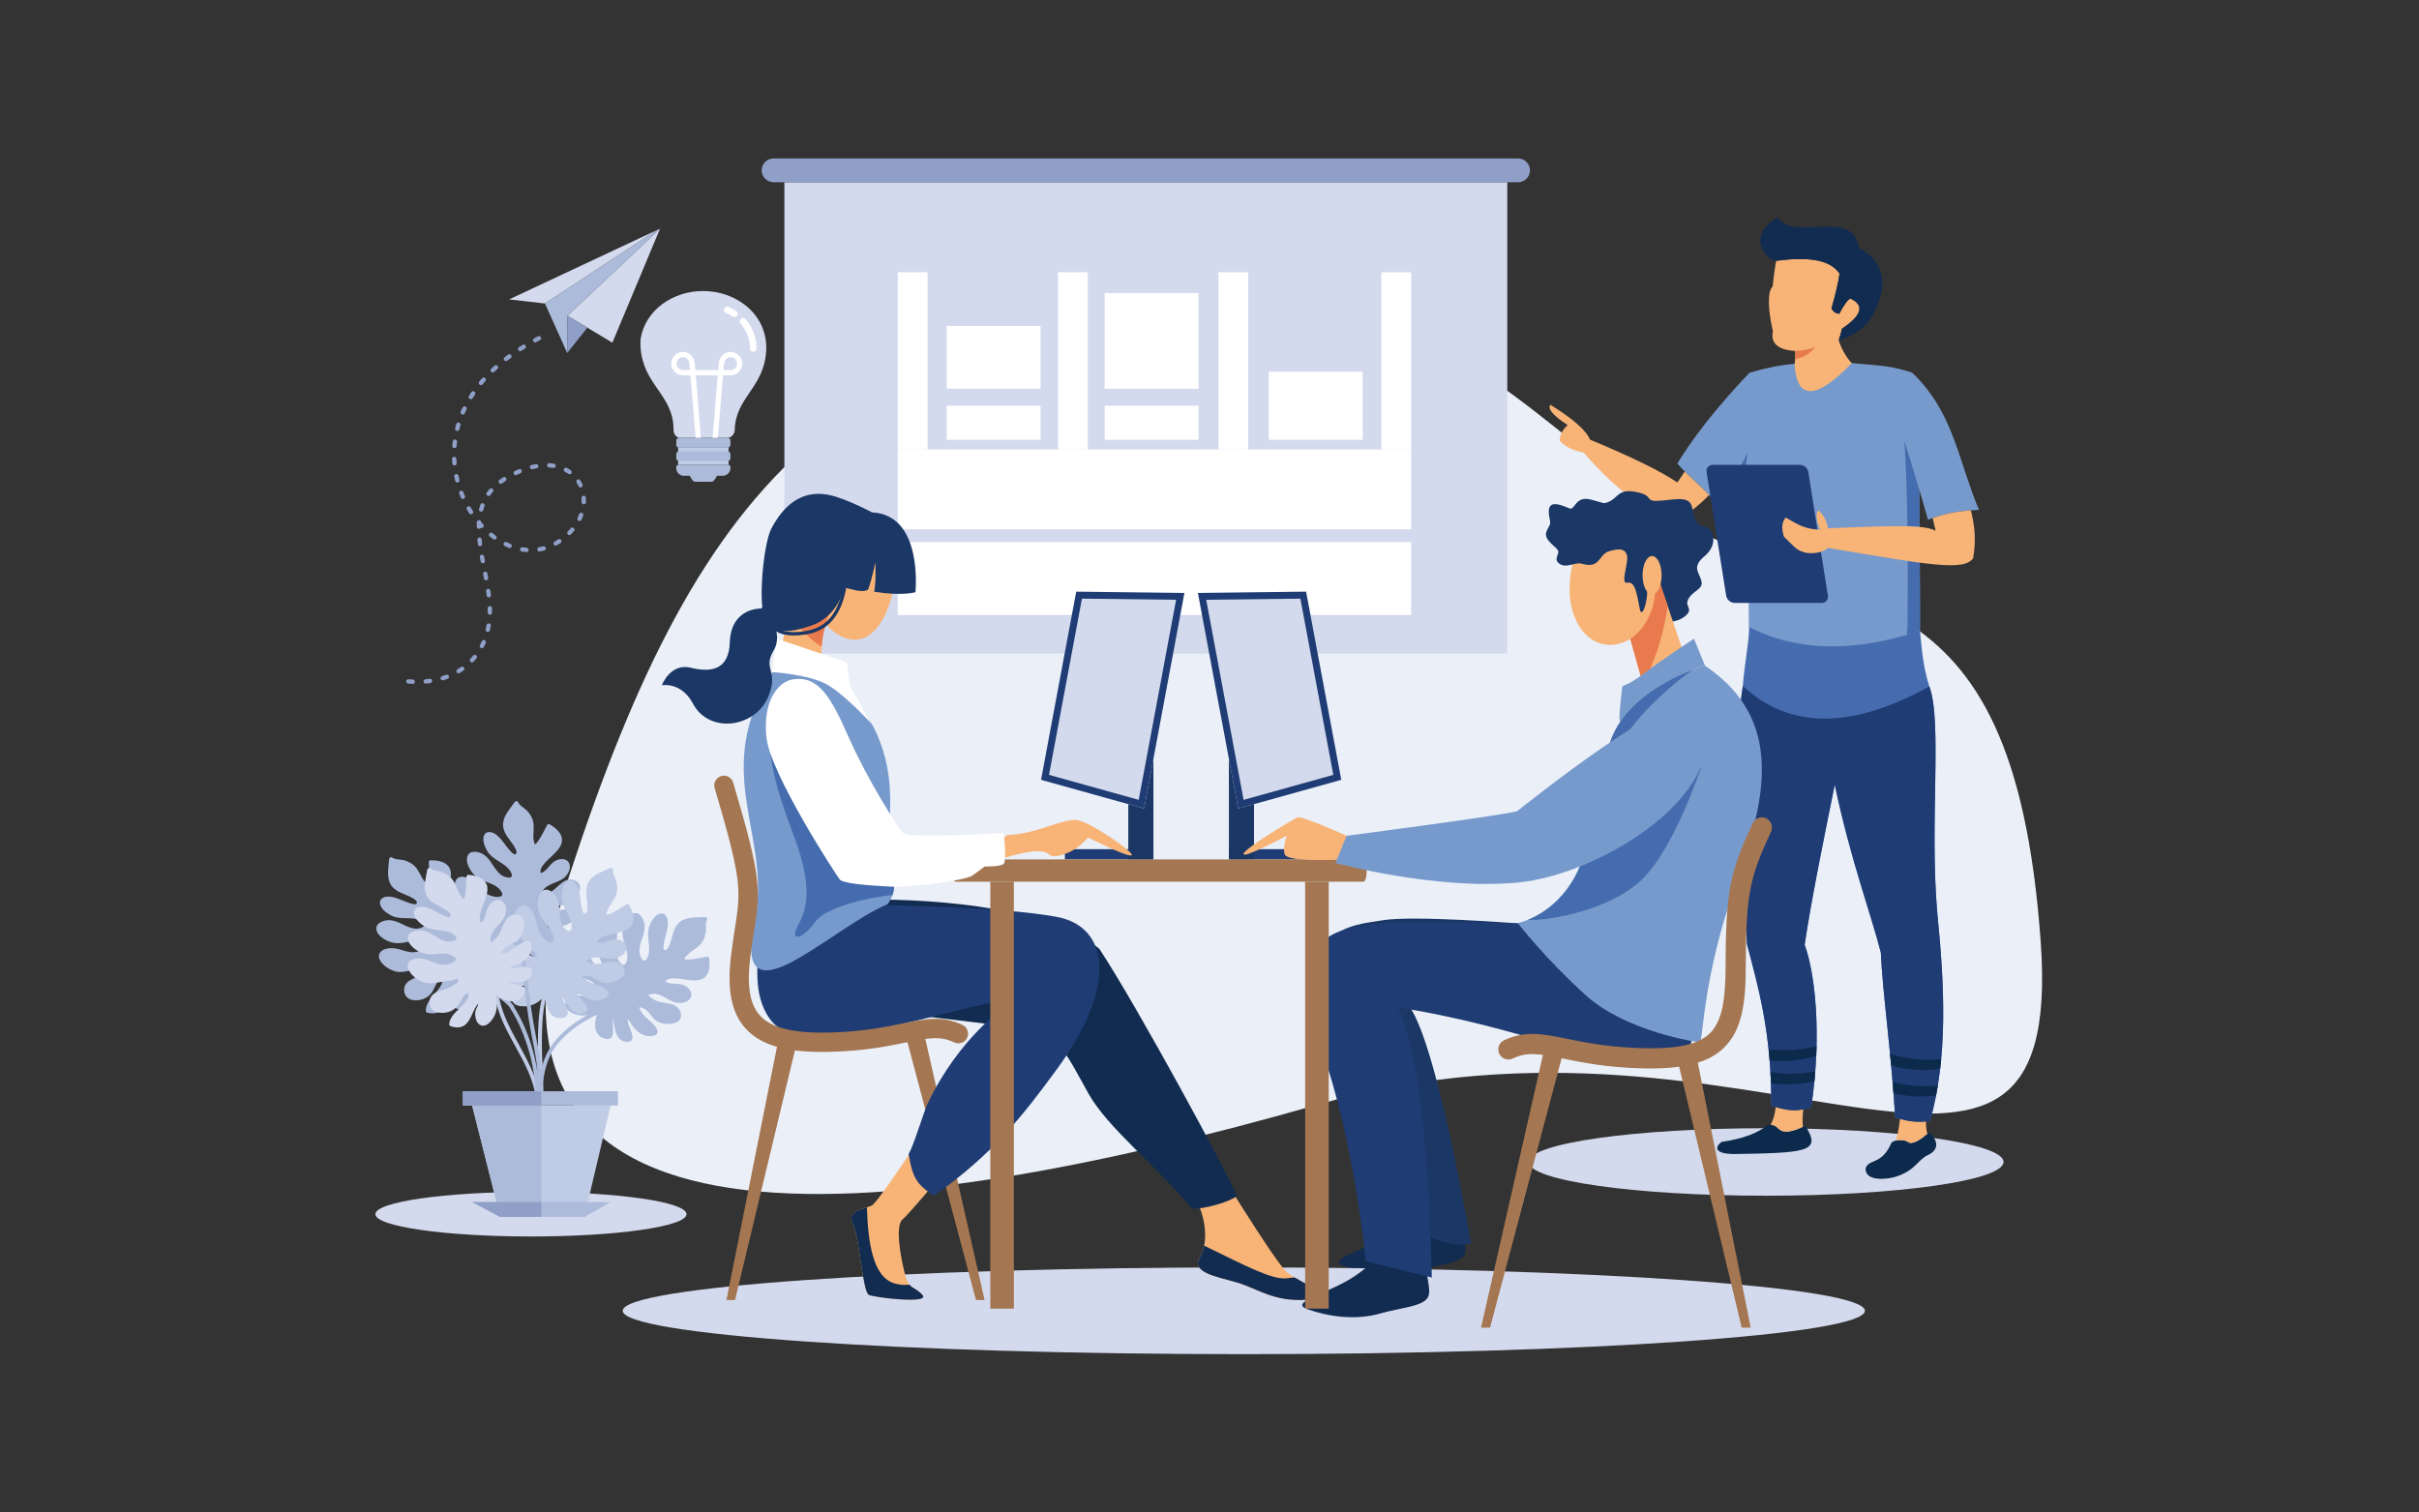 <?xml version="1.0" encoding="utf-8"?>
<svg xmlns="http://www.w3.org/2000/svg" xmlns:serif="http://www.serif.com/" xmlns:xlink="http://www.w3.org/1999/xlink" width="100%" height="100%" viewBox="0 0 1281 801" version="1.1" style="fill-rule:evenodd;clip-rule:evenodd;stroke-linejoin:round;stroke-miterlimit:2;">
  <rect x="0" y="0" width="1281" height="801" fill="#333333" stroke="none"/>
  <rect id="_014" x="0.979" y="0.18" width="1280" height="800" style="fill:none;"/>
  <g id="eo-personalized">
    <rect x="359.113" y="237.022" width="26.704" height="9.226" style="fill:#c0cbe5;"/>
    <path d="M359.355,231.888c-1.611,-0.751 -2.672,-2.137 -2.672,-4.227l-0,-0.65c-0.316,-18.071 -16.195,-23.134 -17.478,-43.124c-0.097,-1.498 -0.083,-2.966 0.033,-4.393c2.487,-15.162 16.896,-25.342 33.085,-25.342c18.45,0 34.59,13.219 33.407,31.963c-1.223,19.395 -16.352,24.31 -16.651,41.84c-0,1.897 -2.028,4.085 -3.757,3.933l-25.967,-0Z" style="fill:#d4daed;"/>
    <path d="M359.608,231.888l25.716,-0c0.811,-0 1.474,0.663 1.474,1.476l0,2.291c0,0.81 -0.663,1.476 -1.474,1.476l-25.716,0c-0.813,0 -1.476,-0.666 -1.476,-1.476l-0,-2.291c-0,-0.813 0.663,-1.476 1.476,-1.476Zm-0.059,7.244l25.83,-0c0.782,-0 1.419,0.638 1.419,1.419l0,2.199c0,0.78 -0.637,1.419 -1.419,1.419l-25.83,-0c-0.778,-0 -1.417,-0.639 -1.417,-1.419l-0,-2.199c-0,-0.781 0.639,-1.419 1.417,-1.419Zm27.23,9.247c-0.2,2.031 -1.927,3.629 -4.001,3.629l-3.082,-0l-1.198,1.957c-0.686,1.125 -1.093,1.202 -2.414,1.202l-7.238,-0c-1.321,-0 -1.722,-0.071 -2.414,-1.202l-1.199,-1.957l-3.081,-0c-2.05,-0 -3.757,-1.557 -3.993,-3.55l-0,-1.408c0.11,-0.457 0.524,-0.802 1.015,-0.802l26.582,0c0.493,0 0.912,0.348 1.018,0.813c0.008,0.041 -0.019,0.13 0.005,0.147l0,1.171Z" style="fill:#adbbdb;"/>
    <path d="M383.131,196.018l3.719,0c0.94,0 1.797,-0.386 2.417,-1.008c0.622,-0.62 1.008,-1.476 1.008,-2.417c-0,-0.94 -0.386,-1.796 -1.008,-2.419l0,-0.005c-0.618,-0.617 -1.473,-1.001 -2.417,-1.001c-0.9,0 -1.683,0.364 -2.27,0.951c-0.651,0.65 -1.071,1.575 -1.161,2.594l-0.288,3.305Zm-17.724,0l-0.29,-3.305c-0.086,-1.022 -0.508,-1.947 -1.158,-2.596c-0.585,-0.585 -1.371,-0.949 -2.27,-0.949c-0.941,0 -1.797,0.386 -2.418,1.006c-0.623,0.623 -1.009,1.479 -1.009,2.419c0,0.943 0.384,1.8 1.003,2.417l0.006,-0c0.621,0.622 1.477,1.008 2.418,1.008l3.718,0Zm2.978,35.87l-2.735,-33.078l-3.961,-0c-1.711,-0 -3.266,-0.699 -4.393,-1.824l0.004,-0.003c-1.128,-1.128 -1.829,-2.683 -1.829,-4.39c-0,-1.712 0.698,-3.267 1.825,-4.392c1.127,-1.126 2.682,-1.824 4.393,-1.824c1.686,-0 3.154,0.674 4.244,1.766c1.109,1.11 1.821,2.648 1.966,4.331l0.309,3.544l12.121,0l0.309,-3.544c0.146,-1.68 0.859,-3.221 1.968,-4.331c1.091,-1.09 2.556,-1.766 4.244,-1.766c1.707,-0 3.26,0.698 4.39,1.827l0.001,-0.003c1.127,1.125 1.825,2.68 1.825,4.392c0,1.713 -0.698,3.267 -1.825,4.393c-1.125,1.125 -2.68,1.824 -4.391,1.824l-3.963,-0l-2.734,33.078l-2.79,-0l2.722,-33.078l-11.632,-0l2.721,33.078l-2.789,-0Z" style="fill:#fff;"/>
    <path d="M392.164,171.342c-0.635,-0.728 -0.557,-1.832 0.171,-2.468c0.727,-0.633 1.832,-0.555 2.465,0.171c1.846,2.12 3.321,4.567 4.326,7.239c0.972,2.582 1.502,5.36 1.502,8.253c0,0.964 -0.783,1.747 -1.748,1.747c-0.964,0 -1.749,-0.783 -1.749,-1.747c0,-2.477 -0.449,-4.842 -1.269,-7.025c-0.854,-2.267 -2.116,-4.351 -3.698,-6.17Zm-7.674,-5.569c-0.886,-0.373 -1.302,-1.395 -0.929,-2.281c0.375,-0.886 1.396,-1.302 2.283,-0.93c0.723,0.308 1.408,0.636 2.052,0.982c0.666,0.356 1.317,0.747 1.947,1.166c0.804,0.53 1.024,1.611 0.491,2.416c-0.529,0.802 -1.614,1.022 -2.416,0.492c-0.538,-0.356 -1.098,-0.69 -1.675,-1c-0.589,-0.318 -1.177,-0.601 -1.753,-0.845Z" style="fill:#fff;"/>
    <path d="M935.24,597.595c69.452,0 125.754,8.005 125.754,17.875c0,9.875 -56.302,17.88 -125.754,17.88c-69.452,-0 -125.754,-8.005 -125.754,-17.88c-0,-9.87 56.302,-17.875 125.754,-17.875Z" style="fill:#d4daed;"/>
    <path d="M674.455,164.275c96.556,-0 137.235,59.616 206.942,105.958c92.261,61.337 184.513,21.409 199.281,228.65c13.151,184.452 -150.905,19.971 -382.217,86.043c-231.317,66.073 -466.903,92.682 -396.996,-121.094c69.906,-213.776 148.637,-299.557 372.99,-299.557Z" style="fill:#eaeff8;"/>
    <rect id="Leinwand" x="415.372" y="96.529" width="382.812" height="249.658" style="fill:#d4daed;"/>
    <rect x="475.414" y="287.131" width="271.889" height="38.596" style="fill:#fff;"/>
    <rect x="475.414" y="238.113" width="271.889" height="42.261" style="fill:#fff;"/>
    <rect x="475.414" y="144.2" width="15.765" height="93.913" style="fill:#fff;"/>
    <rect x="560.304" y="144.2" width="15.765" height="93.913" style="fill:#fff;"/>
    <rect x="645.193" y="144.2" width="15.765" height="93.913" style="fill:#fff;"/>
    <rect x="731.538" y="144.2" width="15.765" height="93.913" style="fill:#fff;"/>
    <rect x="671.873" y="196.883" width="49.721" height="36.076" style="fill:#fff;"/>
    <rect x="584.998" y="214.921" width="49.721" height="18.038" style="fill:#fff;"/>
    <rect x="501.321" y="214.921" width="49.721" height="18.038" style="fill:#fff;"/>
    <rect x="584.998" y="155.224" width="49.721" height="50.679" style="fill:#fff;"/>
    <rect x="501.321" y="172.632" width="49.721" height="33.27" style="fill:#fff;"/>
    <path d="M349.85,571.507c0.029,1.766 0.13,3.25 0.266,4.278c-0.136,-1.028 -0.237,-2.512 -0.266,-4.278Z" style="fill:#f5f3f0;"/>
    <path d="M281.175,631.315c45.498,-0 82.382,5.288 82.382,11.814c0,6.521 -36.884,11.814 -82.382,11.814c-45.499,-0 -82.381,-5.293 -82.381,-11.814c-0,-6.526 36.882,-11.814 82.381,-11.814Z" style="fill:#d4daed;"/>
    <path d="M296.021,440.716c-1.3,-1.679 -3.078,-2.946 -4.861,-4.057c-0.474,-0.295 -1.161,-0.095 -1.421,0.391c-1.381,2.577 -2.659,5.21 -4.241,7.67c-0.519,0.812 -1.264,1.883 -1.924,2.36c-0.042,0.031 -0.21,0.113 -0.284,0.152c-0.01,-0.013 -0.021,-0.021 -0.035,-0.043c-0.127,-0.191 -0.202,-0.399 -0.274,-0.621c-1.231,-3.783 0.264,-7.831 -0.709,-11.64c-0.514,-2.022 -1.791,-4.117 -3.244,-5.588c-1.578,-1.601 -3.694,-2.343 -4.677,-4.495c-0.148,-0.325 -0.416,-0.481 -0.706,-0.508l-0.194,0c-0.353,0.035 -0.709,0.23 -0.908,0.517c-2.275,3.271 -5.461,6.655 -6.067,10.747c-0.538,3.631 1.424,6.668 3.519,9.427c1.014,1.328 2.013,2.69 2.8,4.17c0.433,0.82 1.182,2.295 0.394,3.097c-0.825,0.838 -2.08,-0.659 -2.734,-1.332c-1.334,-1.379 -2.465,-2.954 -3.623,-4.481c-1.916,-2.525 -4.947,-6.369 -8.553,-5.671c-1.588,0.308 -2.235,1.953 -2.32,3.38c-0.131,2.273 0.982,4.72 2.102,6.629c2.537,4.326 7.681,5.58 10.992,9.077c0.761,0.798 2.845,3.549 1.65,4.677c-0.419,0.394 -1.39,0.264 -1.884,0.186c-1.215,-0.186 -2.545,-0.629 -3.523,-1.384c-3.721,-2.876 -5.077,-7.879 -8.986,-10.608c-1.714,-1.193 -4.354,-1.926 -6.415,-1.431c-1.748,0.416 -2.552,2.06 -2.63,3.713c-0.094,2.009 0.82,4.083 1.832,5.762c1.17,1.935 2.777,3.558 4.745,4.681c3.942,2.239 8.931,2.526 11.552,6.652c0.358,0.564 0.745,1.301 0.571,1.987c-0.136,0.529 -0.891,0.702 -1.34,0.802c-2.023,0.443 -4.675,-0.299 -6.447,-1.245c-2.145,-1.145 -3.705,-3.21 -5.351,-4.937c-1.739,-1.827 -3.674,-3.311 -6.109,-4.053c-1.77,-0.533 -3.945,-0.446 -5.087,1.202c-1.046,1.519 -0.833,3.562 -0.404,5.246c0.564,2.234 1.78,4.299 3.272,6.03c1.615,1.875 4.16,2.933 6.443,3.701c2.373,0.794 4.837,1.276 7.181,2.161c0.619,0.234 1.101,0.399 1.78,0.451c0.726,0.052 1.457,0.013 2.167,0.2c0.597,0.151 0.201,0.785 -0.003,1.219c-0.486,1.045 -2.041,0.998 -3.021,1.08c-0.931,0.069 -1.847,0.304 -2.777,0.312c-1.068,0.005 -2.136,-0.191 -3.185,-0.355c-2.087,-0.317 -4.291,-0.686 -6.356,-0.057c-1.995,0.608 -3.4,2.486 -3.759,4.499c-0.75,4.23 3.977,6.808 7.486,7.346c2.249,0.342 4.287,-0.144 6.264,-1.267c2.437,-1.376 4.352,-3.363 7.167,-3.705c0.182,1.128 -0.221,2.026 -1.219,2.872c-1.376,1.162 -3.28,1.787 -4.941,2.403c-3.27,1.215 -8.056,2.295 -9.811,5.684c-0.213,0.412 -0.17,0.924 0.177,1.258c1.55,1.48 3.336,2.638 5.519,2.816c1.809,0.143 3.573,-0.699 5.039,-1.671c2.621,-1.735 4.88,-4.442 7.826,-5.666c-0.406,0.746 -1.086,1.254 -1.911,1.896c-1.473,1.146 -2.226,2.729 -2.634,4.512c-0.617,2.708 0.321,5.632 3.496,5.649c1.734,0.009 3.471,-0.863 4.917,-1.731c1.655,-0.993 2.978,-2.438 4.007,-4.056c1.275,-2.001 1.981,-4.313 2.375,-6.678c2.656,5.168 8.422,10.574 13.861,6.105c4.648,-3.822 -3.008,-6.755 -6.032,-9.762c0.598,0.243 1.174,0.551 1.726,0.833c1.579,0.807 3.11,1.701 4.756,2.373c3.07,1.25 6.514,1.133 8.351,-2.03c1.585,-2.725 -1.698,-3.992 -3.721,-4.595c-1.644,-0.499 -4.723,-1.028 -5.918,-2.685c4.059,0.446 8.575,0.95 12.075,-1.393c1.587,-1.063 3.493,-3.111 3.683,-5.111c0.155,-1.631 -1.612,-2.208 -2.884,-2.334c-3.463,-0.339 -6.832,1.184 -10.302,1.076c-0.835,-0.026 -1.663,-0.117 -2.478,-0.295c-0.304,-0.074 -0.617,-0.156 -0.901,-0.287c-0.108,-0.047 -0.22,-0.143 -0.296,-0.195c0.019,-0.052 0.046,-0.108 0.096,-0.165c0.309,-0.36 0.711,-0.629 1.103,-0.889c0.888,-0.581 1.821,-0.924 2.878,-1.033c2.017,-0.212 4.032,0.039 6.043,-0.312c2.261,-0.391 4.096,-1.701 5.589,-3.389c1.329,-1.496 2.607,-3.392 2.818,-5.436c0.218,-2.108 -1.063,-3.536 -2.943,-4.256c-5.268,-2.013 -8.351,3.428 -12.106,5.896c-0.997,0.655 -2.18,1.089 -3.313,1.432c-0.461,0.147 -1.82,0.612 -2.269,0.252c-0.268,-0.217 0.625,-1.649 0.794,-1.922c0.76,-1.224 1.723,-2.079 2.965,-2.79c3.142,-1.796 6.975,-2.356 9.449,-5.198c1.625,-1.865 2.906,-5.024 1.315,-7.297c-1.688,-2.413 -5.443,-1.762 -7.567,-0.356c-2.666,1.761 -4.012,5.336 -7.224,6.191c-0.278,-1.523 0.314,-2.924 1.342,-4.278c1.497,-1.978 3.43,-3.605 5.209,-5.319c1.705,-1.64 3.455,-3.427 4.343,-5.666c0.909,-2.287 0.326,-4.599 -1.147,-6.499Z" style="fill:#adbbdb;"/>
    <path d="M375.384,513.969c0.511,-2.061 0.407,-4.239 0.177,-6.33c-0.06,-0.556 -0.644,-0.968 -1.188,-0.872c-2.876,0.503 -5.737,1.136 -8.648,1.41c-0.958,0.095 -2.263,0.177 -3.044,-0.044c-0.05,-0.017 -0.216,-0.1 -0.295,-0.13c0.002,-0.017 0.005,-0.035 0.013,-0.056c0.074,-0.222 0.189,-0.408 0.316,-0.599c2.21,-3.31 6.317,-4.638 8.709,-7.766c1.265,-1.649 2.123,-3.948 2.379,-6.005c0.279,-2.225 -0.448,-4.347 0.638,-6.456c0.394,-0.763 -0.422,-1.453 -1.127,-1.41c-3.98,0.239 -8.607,-0.173 -12.198,1.883c-3.187,1.827 -4.353,5.246 -5.221,8.595c-0.422,1.627 -0.87,3.25 -1.55,4.786c-0.372,0.841 -1.069,2.347 -2.185,2.225c-1.169,-0.13 -0.772,-2.043 -0.647,-2.972c0.258,-1.904 0.796,-3.766 1.278,-5.618c0.799,-3.072 1.94,-7.831 -0.838,-10.231c-1.226,-1.054 -2.915,-0.546 -4.092,0.274c-1.869,1.306 -3.1,3.688 -3.907,5.748c-1.828,4.677 0.371,9.493 -0.324,14.248c-0.159,1.098 -1.03,4.439 -2.657,4.196c-0.568,-0.083 -1.067,-0.929 -1.311,-1.363c-0.607,-1.071 -1.078,-2.39 -1.091,-3.627c-0.044,-4.703 3.046,-8.859 2.771,-13.619c-0.123,-2.086 -1.183,-4.616 -2.844,-5.93c-1.408,-1.115 -3.197,-0.729 -4.548,0.234c-1.636,1.171 -2.699,3.171 -3.389,5.007c-0.799,2.117 -1.079,4.382 -0.742,6.625c0.676,4.481 3.542,8.577 1.923,13.189c-0.222,0.629 -0.561,1.388 -1.207,1.679c-0.502,0.221 -1.102,-0.269 -1.458,-0.56c-1.601,-1.31 -2.659,-3.857 -3.013,-5.831c-0.431,-2.39 0.226,-4.898 0.565,-7.258c0.359,-2.495 0.327,-4.937 -0.597,-7.306c-0.673,-1.723 -2.087,-3.38 -4.092,-3.254c-1.839,0.117 -3.312,1.549 -4.372,2.924c-1.403,1.831 -2.273,4.065 -2.709,6.313c-0.471,2.425 0.27,5.076 1.08,7.345c0.845,2.356 1.992,4.59 2.745,6.976c0.199,0.634 0.367,1.115 0.751,1.675c0.408,0.603 0.886,1.158 1.183,1.827c0.25,0.568 -0.492,0.642 -0.96,0.754c-1.12,0.265 -2.048,-0.984 -2.715,-1.705c-0.634,-0.685 -1.384,-1.262 -1.965,-1.987c-0.667,-0.837 -1.174,-1.796 -1.697,-2.72c-1.04,-1.84 -2.117,-3.796 -3.887,-5.028c-1.71,-1.194 -4.055,-1.137 -5.858,-0.17c-3.788,2.026 -2.888,7.333 -1.139,10.426c1.12,1.983 2.768,3.276 4.869,4.139c2.587,1.059 5.337,1.336 7.347,3.336c-0.77,0.838 -1.727,1.076 -3.009,0.816c-1.764,-0.36 -3.435,-1.471 -4.946,-2.39c-2.978,-1.818 -6.789,-4.907 -10.534,-4.192c-0.455,0.092 -0.835,0.439 -0.878,0.92c-0.204,2.13 -0.013,4.256 1.201,6.074c1.007,1.514 2.759,2.378 4.43,2.929c2.988,0.98 6.508,1.084 9.293,2.638c-0.839,0.143 -1.657,-0.074 -2.67,-0.326c-1.808,-0.451 -3.521,-0.06 -5.175,0.72c-2.507,1.194 -4.225,3.74 -2.273,6.244c1.066,1.366 2.827,2.195 4.403,2.789c1.804,0.686 3.757,0.833 5.663,0.643c2.364,-0.243 4.619,-1.115 6.719,-2.27c-2.417,5.285 -3.095,13.159 3.783,14.665c5.877,1.284 3.442,-6.538 3.932,-10.777c0.177,0.62 0.296,1.262 0.415,1.865c0.343,1.745 0.588,3.502 1.079,5.211c0.917,3.185 3.145,5.818 6.763,5.302c3.121,-0.438 2.082,-3.805 1.307,-5.766c-0.63,-1.601 -2.115,-4.347 -1.554,-6.308c2.161,3.462 4.563,7.319 8.567,8.62c1.819,0.586 4.605,0.816 6.293,-0.269c1.377,-0.889 0.739,-2.633 0.049,-3.709c-1.875,-2.933 -5.158,-4.634 -7.22,-7.432c-0.496,-0.668 -0.937,-1.375 -1.299,-2.126c-0.136,-0.282 -0.262,-0.581 -0.338,-0.885c-0.029,-0.113 -0.024,-0.26 -0.026,-0.356c0.049,-0.013 0.111,-0.026 0.187,-0.022c0.476,0.018 0.934,0.17 1.379,0.317c1.011,0.334 1.853,0.859 2.598,1.618c1.414,1.454 2.463,3.189 3.982,4.556c1.709,1.531 3.873,2.165 6.12,2.291c1.998,0.117 4.28,-0.052 6.012,-1.15c1.792,-1.132 2.122,-3.02 1.522,-4.946c-1.676,-5.38 -7.859,-4.434 -12.121,-5.857c-1.13,-0.382 -2.203,-1.041 -3.177,-1.714c-0.397,-0.278 -1.604,-1.054 -1.599,-1.631c0.003,-0.343 1.68,-0.529 2.001,-0.564c1.432,-0.165 2.698,0.061 4.026,0.603c3.357,1.354 6.167,4.017 9.929,4.204c2.472,0.121 5.747,-0.829 6.549,-3.484c0.849,-2.816 -1.987,-5.367 -4.404,-6.165c-3.036,-1.007 -6.676,0.152 -9.333,-1.844c1.022,-1.158 2.489,-1.562 4.187,-1.592c2.482,-0.048 4.955,0.464 7.402,0.798c2.346,0.325 4.833,0.594 7.138,-0.091c2.362,-0.707 3.817,-2.595 4.398,-4.924Z" style="fill:#adbbdb;"/>
    <path d="M234.337,456.638c-1.977,-0.768 -4.152,-0.937 -6.253,-0.971c-0.559,-0.009 -1.044,0.516 -1.017,1.067c0.139,2.915 0.4,5.831 0.31,8.759c-0.03,0.959 -0.114,2.261 -0.436,3.011c-0.021,0.044 -0.121,0.2 -0.165,0.278c-0.016,-0.009 -0.029,-0.013 -0.051,-0.022c-0.209,-0.099 -0.381,-0.238 -0.555,-0.394c-3.003,-2.604 -3.805,-6.847 -6.6,-9.615c-1.478,-1.466 -3.653,-2.603 -5.656,-3.119c-2.176,-0.56 -4.371,-0.113 -6.322,-1.449c-0.712,-0.491 -1.499,0.234 -1.546,0.937c-0.266,3.978 -1.257,8.517 0.328,12.339c1.408,3.388 4.65,4.981 7.866,6.265c1.555,0.625 3.11,1.275 4.548,2.139c0.792,0.481 2.193,1.362 1.93,2.451c-0.275,1.145 -2.121,0.512 -3.027,0.265c-1.856,-0.495 -3.636,-1.263 -5.413,-1.979c-2.943,-1.175 -7.519,-2.911 -10.252,-0.46c-1.203,1.081 -0.915,2.825 -0.249,4.096c1.056,2.017 3.267,3.54 5.209,4.603c4.403,2.4 9.46,0.833 14.095,2.122c1.067,0.295 4.268,1.583 3.824,3.167c-0.156,0.551 -1.056,0.937 -1.52,1.128c-1.137,0.469 -2.507,0.764 -3.733,0.62c-4.67,-0.546 -8.407,-4.143 -13.162,-4.468c-2.084,-0.143 -4.726,0.59 -6.241,2.074c-1.283,1.253 -1.128,3.076 -0.342,4.538c0.954,1.77 2.802,3.076 4.535,3.991c2.001,1.063 4.215,1.627 6.478,1.575c4.535,-0.104 8.958,-2.425 13.327,-0.234c0.597,0.295 1.309,0.729 1.513,1.406c0.157,0.529 -0.404,1.058 -0.738,1.375c-1.503,1.423 -4.163,2.148 -6.167,2.252c-2.427,0.125 -4.828,-0.842 -7.129,-1.48c-2.428,-0.672 -4.854,-0.95 -7.323,-0.33c-1.794,0.447 -3.613,1.645 -3.742,3.645c-0.118,1.839 1.116,3.479 2.35,4.707c1.634,1.623 3.739,2.773 5.911,3.488c2.347,0.773 5.073,0.374 7.425,-0.143c2.443,-0.538 4.806,-1.392 7.271,-1.839c0.652,-0.117 1.15,-0.222 1.758,-0.534c0.648,-0.33 1.259,-0.733 1.961,-0.941c0.59,-0.174 0.576,0.568 0.625,1.05c0.12,1.141 -1.236,1.904 -2.036,2.477c-0.761,0.542 -1.426,1.21 -2.221,1.696c-0.911,0.556 -1.927,0.933 -2.911,1.337c-1.953,0.798 -4.033,1.622 -5.481,3.219c-1.397,1.544 -1.638,3.883 -0.91,5.788c1.533,4.017 6.915,3.791 10.202,2.455c2.106,-0.868 3.6,-2.334 4.72,-4.308c1.38,-2.434 2,-5.124 4.236,-6.864c0.737,0.864 0.857,1.849 0.434,3.085c-0.582,1.705 -1.893,3.219 -3,4.603c-2.18,2.725 -5.727,6.118 -5.489,9.918c0.028,0.465 0.33,0.885 0.798,0.99c2.092,0.472 4.222,0.551 6.181,-0.426c1.625,-0.807 2.707,-2.434 3.464,-4.022c1.352,-2.837 1.899,-6.321 3.793,-8.885c0.037,0.85 -0.285,1.636 -0.663,2.608c-0.674,1.739 -0.504,3.488 0.065,5.223c0.862,2.638 3.172,4.664 5.903,3.046c1.491,-0.885 2.532,-2.53 3.326,-4.013c0.908,-1.705 1.299,-3.623 1.351,-5.541c0.06,-2.373 -0.523,-4.72 -1.4,-6.95c4.936,3.067 12.66,4.733 15.023,-1.896c2.02,-5.666 -6.052,-4.239 -10.193,-5.267c0.639,-0.096 1.291,-0.13 1.908,-0.174c1.77,-0.117 3.543,-0.139 5.298,-0.412c3.278,-0.508 6.169,-2.382 6.119,-6.035c-0.044,-3.154 -3.511,-2.551 -5.556,-2.03c-1.665,0.429 -4.58,1.549 -6.455,0.746c3.71,-1.705 7.841,-3.601 9.635,-7.406c0.816,-1.731 1.395,-4.465 0.53,-6.278c-0.706,-1.475 -2.517,-1.067 -3.675,-0.521c-3.142,1.493 -5.247,4.534 -8.28,6.226c-0.729,0.404 -1.484,0.755 -2.276,1.02c-0.296,0.095 -0.608,0.186 -0.918,0.221c-0.119,0.013 -0.263,-0.009 -0.358,-0.017c-0.007,-0.052 -0.014,-0.113 -0,-0.191c0.078,-0.469 0.285,-0.903 0.489,-1.328c0.461,-0.959 1.084,-1.731 1.935,-2.373c1.62,-1.215 3.477,-2.035 5.021,-3.371c1.737,-1.497 2.636,-3.571 3.05,-5.783c0.368,-1.966 0.489,-4.252 -0.379,-6.109c-0.899,-1.922 -2.731,-2.486 -4.715,-2.135c-5.552,0.981 -5.396,7.233 -7.347,11.285c-0.517,1.072 -1.311,2.052 -2.102,2.933c-0.323,0.36 -1.247,1.462 -1.818,1.384c-0.34,-0.052 -0.313,-1.74 -0.308,-2.061c0.02,-1.44 0.407,-2.668 1.107,-3.918c1.768,-3.154 4.768,-5.61 5.428,-9.315c0.435,-2.438 -0.095,-5.805 -2.628,-6.942c-2.689,-1.193 -5.573,1.298 -6.672,3.593c-1.38,2.885 -0.695,6.642 -3.008,9.028c-1.023,-1.167 -1.234,-2.668 -1.052,-4.36c0.268,-2.469 1.088,-4.855 1.732,-7.241c0.615,-2.286 1.197,-4.716 0.807,-7.094c-0.397,-2.429 -2.088,-4.113 -4.329,-4.985Z" style="fill:#adbbdb;"/>
    <path d="M335.386,485.308c-0.286,-2.1 -1.188,-4.087 -2.172,-5.948c-0.261,-0.491 -0.957,-0.66 -1.424,-0.369c-2.488,1.531 -4.915,3.167 -7.518,4.508c-0.855,0.433 -2.037,0.993 -2.847,1.071c-0.052,0.009 -0.237,-0.004 -0.323,-0.008c-0.004,-0.013 -0.005,-0.031 -0.006,-0.057c-0.015,-0.23 0.025,-0.447 0.074,-0.672c0.83,-3.892 4.156,-6.643 5.226,-10.43c0.569,-2 0.514,-4.456 -0.005,-6.46c-0.563,-2.178 -2.019,-3.875 -1.79,-6.231c0.086,-0.863 -0.928,-1.201 -1.568,-0.902c-3.611,1.692 -8.061,3.02 -10.641,6.256c-2.288,2.868 -2.111,6.478 -1.682,9.914c0.208,1.662 0.391,3.341 0.326,5.015c-0.034,0.924 -0.128,2.582 -1.21,2.872c-1.133,0.317 -1.47,-1.605 -1.696,-2.516c-0.463,-1.866 -0.651,-3.792 -0.886,-5.697c-0.39,-3.145 -1.086,-7.991 -4.556,-9.197c-1.528,-0.53 -2.911,0.564 -3.702,1.761c-1.256,1.905 -1.519,4.573 -1.509,6.786c0.025,5.019 3.847,8.686 4.959,13.367c0.255,1.076 0.678,4.499 -0.922,4.881c-0.56,0.126 -1.335,-0.473 -1.723,-0.785c-0.957,-0.773 -1.884,-1.827 -2.352,-2.972c-1.776,-4.352 -0.44,-9.359 -2.452,-13.68c-0.883,-1.892 -2.802,-3.853 -4.83,-4.464c-1.72,-0.517 -3.241,0.503 -4.14,1.9c-1.089,1.688 -1.337,3.939 -1.304,5.9c0.038,2.265 0.614,4.478 1.756,6.434c2.284,3.918 6.457,6.66 6.654,11.546c0.027,0.668 -0.008,1.501 -0.503,2.008c-0.383,0.395 -1.123,0.161 -1.56,0.022c-1.971,-0.633 -3.893,-2.608 -4.953,-4.313c-1.283,-2.065 -1.595,-4.633 -2.153,-6.954c-0.587,-2.452 -1.516,-4.708 -3.251,-6.569c-1.261,-1.354 -3.185,-2.369 -5.003,-1.514c-1.666,0.785 -2.507,2.659 -2.983,4.334c-0.63,2.217 -0.617,4.616 -0.193,6.859c0.46,2.43 2.128,4.621 3.717,6.43c1.654,1.879 3.544,3.532 5.127,5.476c0.417,0.516 0.752,0.898 1.314,1.279c0.604,0.408 1.253,0.747 1.775,1.259c0.44,0.438 -0.22,0.781 -0.614,1.054c-0.943,0.664 -2.267,-0.156 -3.153,-0.581c-0.843,-0.404 -1.754,-0.66 -2.561,-1.12c-0.927,-0.529 -1.752,-1.236 -2.579,-1.904c-1.645,-1.319 -3.368,-2.747 -5.468,-3.237c-2.029,-0.477 -4.187,0.438 -5.509,2.004c-2.772,3.28 0.023,7.884 2.789,10.109c1.773,1.428 3.784,2.026 6.054,2.052c2.798,0.031 5.452,-0.728 8.059,0.387c-0.407,1.063 -1.207,1.644 -2.495,1.87c-1.773,0.312 -3.734,-0.096 -5.479,-0.395c-3.438,-0.595 -8.122,-2.061 -11.337,-0.009c-0.392,0.247 -0.613,0.716 -0.479,1.176c0.599,2.061 1.56,3.961 3.36,5.202c1.494,1.037 3.441,1.197 5.197,1.089c3.14,-0.191 6.449,-1.393 9.613,-0.976c-0.726,0.442 -1.568,0.542 -2.604,0.681c-1.847,0.247 -3.294,1.241 -4.542,2.581c-1.892,2.031 -2.547,5.033 0.19,6.643c1.495,0.872 3.436,0.989 5.123,0.967c1.93,-0.03 3.799,-0.616 5.499,-1.501c2.108,-1.093 3.88,-2.738 5.408,-4.582c-0.297,5.801 1.978,13.368 8.929,12.231c5.936,-0.976 0.783,-7.35 -0.325,-11.463c0.394,0.508 0.741,1.059 1.076,1.58c0.96,1.492 1.836,3.037 2.924,4.438c2.028,2.625 5.069,4.247 8.243,2.438c2.737,-1.562 0.532,-4.308 -0.912,-5.844c-1.177,-1.254 -3.572,-3.262 -3.775,-5.289c3.287,2.417 6.942,5.116 11.144,4.847c1.908,-0.122 4.583,-0.933 5.749,-2.569c0.953,-1.332 -0.284,-2.72 -1.322,-3.466c-2.826,-2.031 -6.504,-2.404 -9.453,-4.239c-0.706,-0.438 -1.378,-0.933 -1.992,-1.501c-0.229,-0.209 -0.457,-0.439 -0.639,-0.69c-0.069,-0.1 -0.12,-0.239 -0.155,-0.326c0.038,-0.03 0.092,-0.065 0.165,-0.091c0.446,-0.16 0.929,-0.191 1.398,-0.212c1.063,-0.065 2.039,0.108 3.012,0.546c1.848,0.825 3.465,2.057 5.382,2.76c2.153,0.794 4.398,0.585 6.534,-0.126c1.9,-0.629 3.958,-1.627 5.163,-3.284c1.247,-1.718 0.857,-3.597 -0.411,-5.163c-3.545,-4.382 -8.94,-1.224 -13.428,-0.972c-1.189,0.069 -2.432,-0.156 -3.586,-0.421c-0.47,-0.108 -1.88,-0.39 -2.087,-0.924c-0.124,-0.321 1.367,-1.115 1.651,-1.267c1.272,-0.677 2.532,-0.933 3.965,-0.924c3.619,0.022 7.215,1.462 10.78,0.243c2.343,-0.794 5.036,-2.89 4.801,-5.653c-0.251,-2.929 -3.828,-4.252 -6.368,-4.1c-3.192,0.186 -6.15,2.603 -9.354,1.726c0.521,-1.453 1.736,-2.368 3.303,-3.024c2.289,-0.958 4.778,-1.397 7.175,-1.987c2.3,-0.568 4.711,-1.236 6.6,-2.72c1.935,-1.527 2.591,-3.822 2.27,-6.204Z" style="fill:#c0cbe5;"/>
    <path d="M320.009,465.172c-1.204,5.233 -2.251,10.508 -3.754,15.671c-1.546,5.302 -3.742,10.2 -6.768,14.825c-6.248,9.532 -14.206,17.802 -20.641,27.203c-0.268,0.391 -0.216,0.773 -0.007,1.055c-1.242,2.347 -1.963,5.011 -2.479,7.558c-0.9,4.434 -1.174,8.989 -1.354,13.506c-0.219,5.523 -0.176,11.011 0.08,16.534c0.301,6.482 0.73,12.977 0.455,19.472c-0.014,0.377 -0.036,0.75 -0.056,1.128c-0.076,1.345 2.008,1.336 2.083,-0c0.358,-6.339 -0.011,-12.686 -0.322,-19.021c-0.277,-5.649 -0.402,-11.267 -0.2,-16.92c0.156,-4.365 0.374,-8.747 1.122,-13.064c0.676,-3.918 1.764,-8.36 4.724,-11.228c0.421,-0.408 0.377,-0.92 0.117,-1.289c6.014,-8.174 12.911,-15.688 18.482,-24.196c2.983,-4.551 5.109,-9.467 6.675,-14.673c1.579,-5.259 2.623,-10.664 3.854,-16.014c0.301,-1.306 -1.709,-1.861 -2.011,-0.547Z" style="fill:#c0cbe5;"/>
    <path d="M286.004,582.436c-1.128,-10.131 -5.791,-19.198 -10.622,-28.014c-4.788,-8.738 -9.833,-17.598 -11.301,-27.607c-0.195,-1.327 -2.203,-0.755 -2.011,0.556c2.932,19.97 19.601,34.904 21.851,55.065c0.148,1.319 2.234,1.336 2.083,0Z" style="fill:#c0cbe5;"/>
    <path d="M316.642,534.946c-8.918,3.896 -17.656,9.853 -23.642,17.606c-3.267,4.234 -5.189,9.05 -6.391,14.096c-0.457,-5.263 -1.422,-10.469 -2.429,-15.649c-2.348,-12.083 -4.156,-24.227 -5.293,-36.488c-0.451,-4.864 -0.785,-9.74 -1.011,-14.617c-0.062,-1.34 -2.147,-1.345 -2.085,0c0.626,13.545 2.183,27.025 4.286,40.419c1.421,9.059 3.823,18.009 4.519,27.168c-0.786,-4.95 -1.968,-9.84 -3.488,-14.599c-2.173,-6.808 -5.096,-13.428 -8.894,-19.494c0.022,-0.26 -0.054,-0.529 -0.271,-0.776c-0.259,-0.291 -0.52,-0.577 -0.784,-0.855c-0.94,-1.419 -1.927,-2.803 -2.969,-4.148c-0.464,-0.603 -1.132,-0.386 -1.48,0.1c-1.596,-1.224 -3.3,-2.313 -5.135,-3.263c-4.284,-2.217 -9.617,-3.653 -11.669,-8.508c-0.522,-1.236 -2.317,-0.169 -1.8,1.055c2.039,4.82 7.019,6.616 11.371,8.729c3.906,1.9 7.206,4.338 10.155,7.454c4.163,6.338 7.271,13.38 9.571,20.582c2.789,8.742 4.386,17.927 4.405,27.116c-0,0.048 0.004,0.1 0.009,0.143c-0.141,0.677 0.397,1.128 0.965,1.172c0.279,0.946 1.956,0.815 2.048,-0.378c0.763,-9.857 1.887,-20.205 8.2,-28.244c5.831,-7.419 14.279,-13.072 22.863,-16.816c1.23,-0.538 0.168,-2.335 -1.051,-1.805Z" style="fill:#adbbdb;"/>
    <path d="M254.274,464.947c-1.892,-0.959 -4.04,-1.336 -6.13,-1.579c-0.554,-0.066 -1.087,0.416 -1.114,0.967c-0.143,2.916 -0.166,5.844 -0.539,8.747c-0.121,0.954 -0.331,2.243 -0.722,2.954c-0.026,0.048 -0.143,0.191 -0.193,0.265c-0.014,-0.009 -0.029,-0.017 -0.049,-0.03c-0.199,-0.118 -0.356,-0.274 -0.512,-0.443c-2.739,-2.885 -3.128,-7.185 -5.641,-10.213c-1.331,-1.597 -3.385,-2.942 -5.329,-3.653c-2.112,-0.764 -4.341,-0.525 -6.153,-2.048c-0.662,-0.555 -1.514,0.087 -1.629,0.785c-0.65,3.935 -2.074,8.352 -0.864,12.313c1.07,3.51 4.147,5.406 7.222,6.994c1.488,0.772 2.973,1.571 4.32,2.573c0.742,0.555 2.053,1.566 1.684,2.625c-0.383,1.11 -2.159,0.303 -3.039,-0.031c-1.798,-0.672 -3.495,-1.609 -5.197,-2.49c-2.813,-1.458 -7.201,-3.627 -10.158,-1.449c-1.302,0.963 -1.182,2.72 -0.643,4.048c0.856,2.113 2.911,3.844 4.741,5.089c4.149,2.816 9.335,1.74 13.823,3.471c1.033,0.399 4.097,1.991 3.502,3.523c-0.21,0.538 -1.144,0.833 -1.624,0.976c-1.176,0.351 -2.569,0.521 -3.775,0.256c-4.596,-0.998 -7.967,-4.933 -12.668,-5.718c-2.062,-0.343 -4.761,0.13 -6.413,1.457c-1.398,1.128 -1.42,2.959 -0.779,4.491c0.778,1.848 2.493,3.332 4.128,4.408c1.889,1.254 4.038,2.03 6.297,2.195c4.523,0.334 9.15,-1.553 13.287,1.05c0.565,0.352 1.231,0.855 1.369,1.545c0.107,0.542 -0.505,1.019 -0.866,1.301c-1.636,1.272 -4.351,1.74 -6.356,1.645c-2.428,-0.113 -4.724,-1.306 -6.953,-2.161c-2.352,-0.902 -4.739,-1.414 -7.258,-1.037c-1.827,0.273 -3.753,1.284 -4.074,3.267c-0.296,1.822 0.771,3.571 1.882,4.916c1.47,1.77 3.454,3.119 5.547,4.039c2.261,0.993 5.015,0.863 7.404,0.573c2.485,-0.3 4.918,-0.92 7.415,-1.128c0.661,-0.052 1.167,-0.113 1.8,-0.361c0.677,-0.268 1.325,-0.611 2.044,-0.746c0.605,-0.117 0.517,0.621 0.522,1.102c0.008,1.15 -1.416,1.779 -2.267,2.269c-0.809,0.465 -1.536,1.072 -2.373,1.475c-0.961,0.465 -2.01,0.747 -3.029,1.05c-2.021,0.608 -4.169,1.224 -5.764,2.673c-1.541,1.406 -2.006,3.709 -1.465,5.679c1.138,4.139 6.515,4.443 9.915,3.419c2.181,-0.655 3.81,-1.97 5.115,-3.827c1.61,-2.286 2.485,-4.911 4.88,-6.425c0.649,0.937 0.673,1.926 0.132,3.115c-0.743,1.644 -2.192,3.024 -3.429,4.295c-2.433,2.495 -6.293,5.532 -6.423,9.337c-0.015,0.464 0.245,0.915 0.7,1.063c2.037,0.672 4.149,0.959 6.193,0.173c1.697,-0.642 2.929,-2.16 3.836,-3.666c1.621,-2.694 2.501,-6.108 4.637,-8.477c-0.049,0.846 -0.443,1.596 -0.915,2.529c-0.838,1.666 -0.838,3.419 -0.44,5.206c0.605,2.712 2.707,4.955 5.582,3.601c1.569,-0.737 2.763,-2.269 3.697,-3.674c1.07,-1.606 1.644,-3.476 1.878,-5.38c0.291,-2.356 -0.063,-4.751 -0.72,-7.055c4.617,3.528 12.143,5.935 15.137,-0.434c2.558,-5.449 -5.614,-4.807 -9.636,-6.23c0.645,-0.03 1.297,-0.004 1.915,0.013c1.774,0.052 3.539,0.204 5.313,0.104c3.311,-0.191 6.369,-1.779 6.672,-5.423c0.262,-3.137 -3.247,-2.872 -5.333,-2.551c-1.698,0.256 -4.708,1.098 -6.497,0.121c3.856,-1.345 8.151,-2.828 10.306,-6.447c0.979,-1.64 1.819,-4.308 1.134,-6.195c-0.56,-1.536 -2.404,-1.306 -3.607,-0.868c-3.274,1.18 -5.662,4 -8.844,5.393c-0.765,0.334 -1.551,0.607 -2.363,0.794c-0.305,0.069 -0.624,0.126 -0.936,0.134c-0.119,0.005 -0.26,-0.039 -0.354,-0.056c-0.004,-0.048 -0.001,-0.113 0.017,-0.187c0.124,-0.46 0.373,-0.876 0.615,-1.275c0.551,-0.907 1.247,-1.618 2.155,-2.174c1.732,-1.054 3.659,-1.696 5.325,-2.872c1.873,-1.328 2.969,-3.297 3.594,-5.458c0.556,-1.926 0.897,-4.187 0.212,-6.117c-0.71,-2 -2.479,-2.742 -4.488,-2.586c-5.62,0.442 -6.068,6.681 -8.402,10.521c-0.617,1.02 -1.502,1.918 -2.374,2.72c-0.358,0.326 -1.382,1.332 -1.945,1.198c-0.333,-0.078 -0.141,-1.757 -0.106,-2.074c0.159,-1.432 0.663,-2.616 1.48,-3.796c2.064,-2.972 5.287,-5.12 6.302,-8.751c0.669,-2.382 0.468,-5.784 -1.945,-7.155c-2.559,-1.453 -5.672,0.747 -6.987,2.929c-1.653,2.737 -1.335,6.542 -3.868,8.69c-0.905,-1.254 -0.968,-2.772 -0.624,-4.434c0.504,-2.434 1.552,-4.729 2.422,-7.046c0.834,-2.213 1.649,-4.577 1.49,-6.981c-0.162,-2.46 -1.682,-4.291 -3.829,-5.375Z" style="fill:#d4daed;"/>
    <path d="M309.666,643.693l-44.947,-0l-14.71,-58.124l73.346,-0l-13.689,58.124Z" style="fill:#c0cbe5;"/>
    <rect x="245.106" y="578.011" width="82.131" height="7.558" style="fill:#adbbdb;"/>
    <path d="M286.681,585.569l-36.672,-0l14.71,58.124l21.962,-0l-0,-58.124Z" style="fill:#adbbdb;"/>
    <rect x="245.106" y="578.011" width="41.578" height="7.558" style="fill:#8f9fc7;"/>
    <path d="M309.666,644.56l-44.947,0l-14.71,-7.844l73.346,0l-13.689,7.844Z" style="fill:#adbbdb;"/>
    <path d="M286.681,636.716l-36.672,0l14.71,7.844l21.962,0l-0,-7.844Z" style="fill:#8f9fc7;"/>
    <path d="M985.39,194.806c-2.747,0.195 -5.398,-3.066 -6.165,-4.04c-2.92,-3.713 -4.786,-8.07 -5.536,-10.513c0.572,-1.623 1.167,-3.676 1.791,-6.155c10.591,-7.195 12.036,-12.517 4.343,-15.967c-1.553,0.87 -3.475,3.548 -5.779,8.036c-1.831,-0.071 -3.228,-1.011 -4.173,-2.816c2.191,-7.576 3.609,-13.725 4.269,-18.452c-5.215,-7.757 -17.424,-8.864 -33.585,-6.771c-0.747,4.303 -1.363,8.856 -1.844,13.667c-2.855,2.634 -2.486,12.393 0.143,23.641c-1.31,6.393 2.633,9.886 11.849,10.47c0.091,1.542 -0.052,3.319 -0.079,4.401c-0.026,0.981 -0.06,2.898 -1.088,3.197l-1.706,0.421c0.17,22.868 11.879,27.264 37.56,0.881Z" style="fill:#f8b477;"/>
    <path d="M940.555,138.131c16.161,-2.099 28.37,-0.989 33.585,6.768c-0.66,4.727 -2.078,10.879 -4.269,18.452c0.945,1.802 2.338,2.742 4.173,2.816c2.3,-4.488 4.226,-7.166 5.779,-8.036c7.693,3.45 6.248,8.772 -4.343,15.967c-0.624,2.479 -1.219,4.532 -1.796,6.157c9.532,-2.137 17.506,-10.658 18.626,-14.344c11.115,-21.909 -1.28,-31.159 -7.914,-34.535c-2.928,-21.694 -34.552,-2.935 -42.874,-16.176c-17.406,9.93 -5.857,22.735 -0.967,22.931Z" style="fill:#112c50;"/>
    <path d="M961.319,183.678c-2.581,1.277 -6.117,2.019 -10.616,2.228c0.086,1.523 0.021,3.276 -0.074,4.361c4.521,-0.873 8.087,-3.067 10.69,-6.589Z" style="fill:#e97a4d;"/>
    <path d="M1004.66,623.067c10.035,-3.536 10.842,-8.708 16.252,-11.233c5.449,-2.542 6.074,-7.072 0.751,-11.996c-3.94,3.146 -8.816,7.007 -11.402,4.964c-1.731,-1.367 -7.58,-1.28 -8.742,0.715c-5.098,11.853 -12.188,8.096 -13.593,13.489c-0.161,7.181 12.126,5.684 16.734,4.061Z" style="fill:#0c2b4c;"/>
    <path d="M917.686,611.279c17.68,-0.282 30.891,-0.495 36.995,-2.425c6.586,-2.078 5.224,-6.096 1.441,-12.521c-16.661,7.662 -12.222,-1.575 -20.014,-0.404c-5.476,4.408 -13.589,7.367 -24.327,8.864c-4.543,3.349 -2.694,6.334 5.905,6.486Z" style="fill:#0c2b4c;"/>
    <path d="M926.515,197.394c8.82,-2.561 16.747,-4.116 23.767,-4.66c1.271,19.387 11.384,19.251 30.34,-0.404c18.256,1.53 21.827,1.767 31.958,5.053c21.914,20.936 23.931,45.098 35.39,72.706c-12.686,0.566 -18.379,2.093 -26.999,5.168c-1.853,-6.616 -3.402,-11.941 -4.651,-15.975c0.351,36.408 0.486,61.353 0.403,74.835c-41.945,16.62 -76.502,10.93 -90.612,-2.019c-0.199,-32.363 -0.468,-57.983 -0.811,-76.861c-5.015,5.915 -9.666,10.501 -13.953,13.755c-10.287,-11.792 -17.255,-16.538 -23.086,-23.492c12.912,-21.196 31.408,-40.922 38.254,-48.106Z" style="fill:#779acc;"/>
    <path d="M841.977,232.856c22.036,9.154 37.464,16.719 46.284,22.697l3.923,-5.801c3.644,3.65 7.805,7.23 12.877,12.43c-4.69,4.912 -9.723,8.949 -15.593,12.363c-15.311,-1.637 -32.236,-13.233 -50.775,-34.785c-5.762,-1.15 -10.005,-3.24 -12.725,-6.268c-0.143,-2.778 1.254,-5.562 4.195,-8.354c-7.683,-5.009 -10.742,-8.592 -9.176,-10.753c12.044,7.448 19.038,13.605 20.99,18.471Z" style="fill:#f8b477;"/>
    <path d="M926.107,332.098c0.833,3.148 -2.599,21.637 -3.167,31.278c-5.575,34.424 -0.798,79.231 2.204,136.852c5.371,20.305 13.302,47.36 12.786,85.445c9.358,2.863 12.751,3.154 21.194,1.006c5.909,-39.746 1.878,-71.569 -3.458,-86.268c3.419,-22.722 8.517,-48.15 15.944,-84.833c8.365,39.971 19.559,69.639 24.405,88.993c0.959,21.585 5.328,50.71 7.606,87.375c6.95,2.1 11.271,2.703 18.482,1.822c9.354,-33.706 7.783,-70.385 3.822,-110.031c-4.217,-47.664 2.734,-101.483 -4.226,-120.143c-3.562,-11.056 -4.021,-20.871 -4.98,-29.474c-34.991,11.645 -65.196,10.971 -90.612,-2.022Z" style="fill:#456cae;"/>
    <path d="M1008.52,233.646c2.72,8.756 5.324,17.302 7.797,25.633c0.069,7.038 0.13,13.643 0.182,19.824c-1.796,-0.168 -3.909,-0.283 -6.404,-0.342c-0.26,-17.09 -0.781,-32.129 -1.575,-45.115Zm-100.812,31.312c6.179,-5.143 12.057,-13.499 17.637,-25.057c-0.629,4.026 -0.877,9.416 -0.751,16.165c-4.746,5.513 -9.167,9.821 -13.254,12.926c-1.254,-1.444 -2.464,-2.784 -3.632,-4.034Zm102.561,32.175c2.247,0.335 4.369,0.631 6.369,0.9c0.104,16.056 0.13,28.087 0.086,36.084c-1.987,0.889 -4.772,1.911 -6.946,2.17c0.013,-1.034 0.339,-3.415 0.347,-4.431c0.139,-12.281 0.187,-23.853 0.144,-34.723Z" style="fill:#456cae;"/>
    <path d="M953.154,246.24l-46.18,0c-2.113,0 -3.571,1.732 -3.237,3.849l10.365,65.419c0.334,2.118 2.343,3.849 4.46,3.849l46.176,0c2.117,0 3.575,-1.731 3.241,-3.849l-10.365,-65.419c-0.334,-2.117 -2.343,-3.849 -4.46,-3.849Z" style="fill:#1f3c74;"/>
    <path d="M1043.71,270.334c1.995,8.101 2.824,15.508 1.193,25.331c-4.981,7.239 -25.099,3.191 -76.885,-5.463c-1.852,1.696 -5.696,3.381 -11.527,2.628c-5.415,-1.35 -5.675,-2.764 -11.749,-8.491c-1.475,-4.461 -1.172,-7.867 0.911,-10.216c6.837,4.026 10.439,6.168 18.14,6.421c-2.048,-5.276 -2.361,-8.682 -0.925,-10.218c2.63,2.107 4.343,5.276 5.133,9.503c40.826,-1.772 51.599,-1.536 57.031,1.316c-0.59,-2.564 -1.111,-4.814 -1.566,-6.76c6.351,-2.164 11.527,-3.423 20.244,-4.051Z" style="fill:#f8b477;"/>
    <path d="M1019.9,593.994c0,2.525 0.243,4.742 0.738,6.66c-3.727,2.946 -8.014,6.017 -10.378,4.148c-1.137,-0.899 -4.052,-1.168 -6.248,-0.682c0.903,-3.045 1.619,-6.859 2.139,-11.445c4.885,1.319 8.643,1.757 13.749,1.319Zm-64.957,-6.382c-0.417,3.467 -0.477,6.577 -0.178,9.328c-13.94,6.057 -11.575,-0.937 -17.146,-1.111c1.401,-2.46 2.308,-5.609 2.724,-9.44c6.079,1.744 9.532,2.13 14.6,1.223Z" style="fill:#f8b477;"/>
    <path d="M922.94,363.376c24.613,22.948 57.53,23.021 98.759,0.218c6.96,18.66 0.009,72.479 4.226,120.143c3.961,39.646 5.532,76.325 -3.822,110.031c-0.768,0.096 -1.497,0.17 -2.2,0.23c-5.106,0.434 -8.864,-0.004 -13.749,-1.323c-0.807,-0.217 -1.648,-0.46 -2.533,-0.729c-2.278,-36.665 -6.647,-65.79 -7.606,-87.375c-4.846,-19.354 -16.04,-49.022 -24.405,-88.993c-7.427,36.683 -12.525,62.111 -15.944,84.833c5.336,14.699 9.367,46.522 3.458,86.268c-1.536,0.395 -2.907,0.703 -4.178,0.933c-5.068,0.907 -8.521,0.516 -14.6,-1.223c-0.763,-0.217 -1.562,-0.456 -2.416,-0.716c0.516,-38.085 -7.415,-65.14 -12.786,-85.445c-3.002,-57.621 -7.779,-102.428 -2.204,-136.852Z" style="fill:#1f3c74;"/>
    <path d="M937.557,567.88c7.61,1.258 15.523,1.119 23.736,-0.412c-0.134,1.74 -0.286,3.501 -0.46,5.28c-8.391,1.779 -16.066,2.091 -23.016,0.95c-0.065,-1.97 -0.152,-3.909 -0.26,-5.818Zm65.165,11.233c-0.156,-2.035 -0.321,-4.04 -0.486,-6.022c7.541,2.065 15.52,2.729 23.941,1.987c-0.286,1.748 -0.595,3.488 -0.929,5.223c-8.33,0.933 -15.835,0.543 -22.526,-1.188Zm24.691,-12.903c-9.766,1.167 -18.417,0.52 -25.953,-1.94c-0.191,-2.052 -0.378,-4.074 -0.568,-6.065c8.451,2.759 17.471,3.701 27.064,2.833c-0.161,1.727 -0.343,3.454 -0.543,5.172Zm-65.625,-6.838c-8.981,2.443 -17.203,3.176 -24.665,2.208c-0.161,-1.969 -0.343,-3.909 -0.547,-5.809c8.187,1.067 16.652,0.516 25.398,-1.644c-0.043,1.722 -0.104,3.471 -0.186,5.245Z" style="fill:#0c2b4c;"/>
    <path d="M349.542,121.088l-49.053,46.145l23.795,14.286l25.258,-60.431Z" style="fill:#d4daed;"/>
    <path d="M288.597,160.76l59.216,-38.862l-78.195,36.693l18.979,2.169Z" style="fill:#d4daed;"/>
    <path d="M288.597,160.76l11.774,26.212l0.118,-19.739l49.053,-46.145l-1.729,0.81l-59.216,38.862Z" style="fill:#adbbdb;"/>
    <path d="M300.371,186.972l10.661,-13.409l-10.543,-6.33l-0.118,19.739Z" style="fill:#8f9fc7;"/>
    <path d="M276.07,185.836c-1.139,0.796 -2.578,-1 -1.235,-1.941c0.65,-0.419 1.311,-0.824 1.968,-1.229c1.484,-0.793 2.388,1.327 1.198,1.96c-0.644,0.4 -1.293,0.797 -1.931,1.21Zm-7.444,5.224c-1.331,0.932 -2.54,-1.025 -1.389,-1.829l1.854,-1.398c1.286,-0.899 2.547,1.023 1.351,1.86l-1.816,1.367Zm-6.882,5.901c-1.061,1.031 -2.693,-0.59 -1.579,-1.669c0.562,-0.538 1.134,-1.068 1.712,-1.59c1.133,-1.003 2.658,0.718 1.523,1.724c-0.559,0.494 -1.116,1.016 -1.656,1.535Zm-6.179,6.622c-0.94,1.147 -2.74,-0.28 -1.761,-1.476c0.494,-0.601 1,-1.196 1.515,-1.783c0.877,-1.068 2.752,0.263 1.709,1.538c-0.498,0.558 -0.984,1.142 -1.463,1.721Zm-5.272,7.331c-0.67,1.196 -2.758,0.229 -1.945,-1.223c0.411,-0.663 0.832,-1.321 1.269,-1.968c0.813,-1.229 2.754,-0 1.897,1.297c-0.419,0.622 -0.825,1.255 -1.221,1.894Zm-4.166,7.992c-0.629,1.411 -2.714,0.44 -2.109,-0.917c0.307,-0.717 0.633,-1.427 0.965,-2.133c0.585,-1.311 2.721,-0.46 2.071,0.994c-0.319,0.68 -0.631,1.362 -0.927,2.056Zm-2.878,8.535c-0.378,1.459 -2.606,0.889 -2.224,-0.579c0.192,-0.759 0.393,-1.511 0.613,-2.261c0.524,-1.531 2.657,-0.675 2.201,0.665c-0.212,0.723 -0.404,1.446 -0.59,2.175Zm-1.454,8.877c-0.259,1.675 -2.496,1.115 -2.289,-0.209c0.065,-0.78 0.14,-1.552 0.236,-2.329c0.241,-1.566 2.499,-1.134 2.278,0.293c-0.091,0.751 -0.161,1.495 -0.225,2.245Zm0.023,8.99c0.167,1.383 -2.095,1.807 -2.293,0.179c-0.066,-0.778 -0.112,-1.555 -0.15,-2.335c-0.011,-1.614 2.286,-1.511 2.298,-0.098c0.035,0.756 0.081,1.504 0.145,2.254Zm1.483,8.875c0.361,1.468 -1.87,2.019 -2.232,0.549c-0.19,-0.759 -0.37,-1.528 -0.527,-2.292c-0.332,-1.343 1.86,-2.046 2.253,-0.446c0.121,0.705 0.33,1.487 0.506,2.189Zm2.889,8.53c0.574,1.497 -1.609,2.217 -2.119,0.889c-0.307,-0.721 -0.599,-1.439 -0.882,-2.167c-0.538,-1.405 1.605,-2.237 2.148,-0.815c0.274,0.701 0.557,1.397 0.853,2.093Zm4.219,7.942c0.789,1.131 -0.998,2.583 -1.945,1.226c-0.421,-0.661 -0.831,-1.326 -1.228,-2.003c-0.75,-1.409 1.323,-2.403 1.996,-1.139c0.394,0.638 0.772,1.28 1.177,1.916Zm12.153,13.075c1.296,1.06 -0.304,2.715 -1.354,1.856c-0.636,-0.459 -1.258,-0.94 -1.871,-1.432c-1.187,-0.971 0.288,-2.735 1.447,-1.789c0.583,0.47 1.172,0.924 1.778,1.365Zm7.766,4.338c1.465,0.652 0.432,2.707 -0.87,2.126c-0.731,-0.297 -1.473,-0.617 -2.18,-0.965c-1.441,-0.805 -0.179,-2.732 1.028,-2.058c0.652,0.326 1.345,0.623 2.022,0.897Zm8.562,2.079c1.55,0.24 1.302,2.349 -0.193,2.289c-0.794,-0.06 -1.595,-0.166 -2.384,-0.293c-1.44,-0.223 -1.151,-2.507 0.397,-2.267c0.712,0.122 1.462,0.217 2.18,0.271Zm8.719,-0.78c1.526,-0.375 2.01,1.873 0.594,2.221c-0.75,0.215 -1.582,0.391 -2.354,0.525c-1.621,0.195 -1.757,-2.099 -0.373,-2.267c0.699,-0.123 1.449,-0.283 2.133,-0.479Zm7.995,-3.675c1.148,-0.801 2.578,1 1.242,1.936c-0.668,0.437 -1.337,0.856 -2.032,1.245c-1.352,0.723 -2.414,-1.316 -1.093,-2.02c0.641,-0.386 1.256,-0.748 1.883,-1.161Zm6.619,-5.852c0.916,-1.117 2.746,0.275 1.743,1.5c-0.52,0.601 -1.058,1.191 -1.623,1.754c-1.111,1.079 -2.68,-0.601 -1.619,-1.634c0.524,-0.524 1.017,-1.06 1.499,-1.62Zm4.472,-7.513c0.464,-1.354 2.669,-0.707 2.153,0.807c-0.276,0.745 -0.593,1.503 -0.944,2.216c-0.761,1.358 -2.674,0.358 -2.063,-1.012c0.317,-0.649 0.604,-1.334 0.854,-2.011Zm1.275,-8.552c-0.163,-1.337 2.09,-1.815 2.294,-0.144c0.051,0.816 0.063,1.607 0.03,2.42c-0.057,1.497 -2.356,1.429 -2.295,-0.101c0.026,-0.737 0.019,-1.441 -0.029,-2.175Zm-2.611,-8.135c-0.729,-1.365 1.086,-2.449 1.957,-1.207c0.436,0.696 0.815,1.402 1.163,2.147c0.548,1.43 -1.368,2.308 -2.093,0.951c-0.308,-0.655 -0.641,-1.277 -1.027,-1.891Zm-6.232,-5.774c-1.363,-0.761 -0.191,-2.74 1.091,-2.022c0.709,0.372 1.427,0.821 2.08,1.286c1.309,1.07 -0.306,2.712 -1.344,1.864c-0.582,-0.407 -1.196,-0.796 -1.827,-1.128Zm-8.332,-2.232c-1.451,-0.057 -1.437,-2.356 0.134,-2.294c0.824,0.046 1.592,0.144 2.406,0.253c1.462,0.225 1.152,2.504 -0.375,2.267l0.375,-2.267l-0.375,2.267c-0.724,-0.106 -1.433,-0.182 -2.165,-0.226Zm-8.782,0.9c-1.441,0.356 -2.03,-1.867 -0.53,-2.237c0.772,-0.187 1.533,-0.348 2.314,-0.489c1.481,-0.182 1.927,1.886 0.399,2.264c-0.736,0.131 -1.457,0.285 -2.183,0.462Zm-8.415,3.037c-1.199,0.638 -2.444,-1.297 -0.969,-2.086c0.709,-0.331 1.42,-0.646 2.142,-0.951c1.495,-0.571 2.219,1.61 0.887,2.12c-0.693,0.294 -1.378,0.599 -2.06,0.917Zm-7.761,4.484c-1.277,0.898 -2.544,-1.021 -1.342,-1.864c0.641,-0.468 1.286,-0.908 1.954,-1.34c1.129,-0.791 2.579,0.997 1.226,1.946c-0.626,0.4 -1.237,0.821 -1.838,1.258Zm-6.222,6.214c-1.06,1.297 -2.715,-0.304 -1.856,-1.354c0.473,-0.655 0.954,-1.272 1.475,-1.889c0.907,-1.109 2.748,0.272 1.738,1.509c-0.481,0.557 -0.926,1.136 -1.357,1.734Zm-3.71,7.91c-0.512,1.501 -2.585,0.799 -2.215,-0.617c0.209,-0.766 0.452,-1.536 0.728,-2.28c0.465,-1.362 2.668,-0.707 2.154,0.799c-0.254,0.688 -0.474,1.391 -0.667,2.098Zm-1.329,9.419c-0.545,0.851 -2.107,0.62 -2.118,-0.655c0.006,-0.519 0.022,-1.044 0.049,-1.563c-0.297,-0.495 -0.128,-1.049 0.241,-1.394c0.545,-0.762 2.032,-0.58 2.094,0.614c0.34,0.391 0.686,0.785 1.041,1.166c0.886,1.003 -0.288,2.31 -1.307,1.832Zm0.762,8.391c0.183,1.512 -2.098,1.781 -2.279,0.283c-0.1,-0.769 -0.195,-1.544 -0.267,-2.316c-0.172,-1.43 2.099,-1.794 2.289,-0.22c0.043,0.717 0.166,1.533 0.257,2.253Zm1.464,9.003c0.325,1.318 -1.859,2.052 -2.259,0.424l-0.416,-2.272c-0.181,-1.482 1.887,-1.928 2.262,-0.4l0.413,2.248Zm1.729,9.032c0.322,1.311 -1.859,2.053 -2.26,0.422l-0.426,-2.253c-0.326,-1.327 1.86,-2.05 2.259,-0.433l0.427,2.264Zm1.462,9.145c0.185,1.517 -2.098,1.777 -2.281,0.288l-0.301,-2.254c-0.193,-1.579 2.098,-1.766 2.272,-0.337l0.31,2.303Zm0.582,9.323c0.011,1.463 -2.288,1.547 -2.3,-0.022c0.011,-0.75 0.003,-1.5 -0.019,-2.248c-0.011,-1.59 2.289,-1.516 2.3,-0.075c0.019,0.782 0.028,1.562 0.019,2.345Zm-1.122,9.359c-0.365,1.408 -2.482,1.068 -2.238,-0.519c0.169,-0.729 0.318,-1.454 0.451,-2.191c0.222,-1.435 2.504,-1.158 2.262,0.402c-0.133,0.772 -0.296,1.544 -0.475,2.308Zm-3.233,8.883c-0.794,1.416 -2.734,0.179 -2.047,-1.046c0.324,-0.634 0.685,-1.351 0.949,-2.007c0.635,-1.424 2.713,-0.44 2.114,0.906c-0.325,0.725 -0.652,1.438 -1.016,2.147Zm-5.426,7.771c-0.852,1.042 -2.758,-0.255 -1.69,-1.56c0.508,-0.538 0.979,-1.104 1.451,-1.677c0.982,-1.196 2.729,0.294 1.794,1.438c-0.494,0.611 -1.016,1.226 -1.555,1.799Zm-7.353,5.983c-1.353,0.723 -2.456,-1.079 -1.202,-1.959c0.638,-0.381 1.252,-0.794 1.864,-1.218c1.244,-0.87 2.559,1.014 1.321,1.881c-0.645,0.451 -1.308,0.894 -1.983,1.296Zm-8.643,3.839c-1.476,0.364 -2.126,-1.642 -0.682,-2.194c0.712,-0.223 1.413,-0.457 2.115,-0.715c1.399,-0.536 2.237,1.606 0.81,2.152c-0.743,0.234 -1.487,0.52 -2.243,0.757Zm-9.254,1.758c-1.415,0.171 -1.798,-2.096 -0.205,-2.289c0.748,-0.073 1.483,-0.152 2.228,-0.247c1.55,-0.188 1.773,2.101 0.316,2.275c-0.783,0.109 -1.555,0.182 -2.339,0.261Zm-9.381,-0.003c-1.557,-0.242 -1.3,-2.351 0.188,-2.291c0.749,0.051 1.488,0.103 2.238,0.141c1.523,0.06 1.43,2.357 -0.081,2.297l-2.345,-0.147Zm68.734,-183.95c1.297,-0.69 2.428,1.311 1.051,2.044l-2.027,1.063c-1.319,0.704 -2.42,-1.313 -1.068,-2.033l2.044,-1.074Z" style="fill:#8f9fc7;"/>
    <path d="M753.366,637.992c-0,-0 -7.732,10.651 -21.173,18.057c-13.879,7.653 -29.901,11.337 -19.97,14.799c9.931,3.462 24.456,6.152 38.618,2.039c9.939,-2.889 21.584,-3.488 24.66,-8.182c3.076,-4.695 -7.328,-17.593 -4.542,-35.208c2.234,-14.122 -17.593,8.495 -17.593,8.495Z" style="fill:#112c50;"/>
    <path d="M803.88,489.121c0,0 -56.011,-4.39 -71.661,-1.67c-15.645,2.72 -49.963,2.69 -27.515,66.042c17.597,49.656 39.329,96.764 39.329,96.764c11.663,2.868 20.084,10.92 34.987,8.595c-0,-0 -18.799,-111.363 -34.01,-127.386c12.152,2.005 34.47,5.909 65.395,14.756c57.37,16.408 80.424,8.191 80.424,8.191l8.539,-29.936l-95.488,-35.356Z" style="fill:#1a3765;"/>
    <rect x="563.921" y="449.796" width="46.874" height="5.432" style="fill:#1f3c74;"/>
    <rect x="650.784" y="449.796" width="46.874" height="5.432" style="fill:#1f3c74;"/>
    <path d="M634.358,314.082l57.3,-0.689l18.625,99.668l-54.592,15.212l-21.333,-114.191Z" style="fill:#1f3c74;"/>
    <path d="M627.221,314.082l-57.3,-0.689l-18.626,99.668l54.589,15.212l21.337,-114.191Z" style="fill:#1f3c74;"/>
    <path d="M638.762,317.691l19.801,105.978l47.499,-13.237l-17.437,-93.339l-49.863,0.598Z" style="fill:#d4daed;"/>
    <path d="M622.817,317.691l-19.801,105.978l-47.499,-13.237l17.437,-93.339l49.863,0.598Z" style="fill:#d4daed;"/>
    <path d="M650.784,455.228l13.298,0l-0,-29.294l-8.391,2.339l-4.907,-26.275l-0,53.23Z" style="fill:#1a3765;"/>
    <path d="M610.795,455.228l-13.298,0l0,-29.294l8.387,2.339l4.911,-26.275l0,53.23Z" style="fill:#1a3765;"/>
    <path d="M658.658,671.325c181.658,0 328.914,10.283 328.914,22.973c0,12.686 -147.256,22.973 -328.914,22.973c-181.652,0 -328.914,-10.287 -328.914,-22.973c0,-12.69 147.262,-22.973 328.914,-22.973Z" style="fill:#d4daed;"/>
    <path d="M722.011,467.021l-215.971,-0c-0.925,-0 -1.671,-2.113 -1.671,-4.716l0,-2.361c0,-2.603 0.746,-4.716 1.671,-4.716l215.971,0c0.924,0 1.67,2.113 1.67,4.716l0,2.361c0,2.603 -0.746,4.716 -1.67,4.716Z" style="fill:#a47651;"/>
    <path d="M431.173,305.027c-4.191,14.792 6.056,30.036 17.345,33.238c11.285,3.2 19.333,-6.849 23.537,-21.642c4.196,-14.793 -1.553,-29.376 -12.842,-32.578c-11.293,-3.202 -23.845,6.189 -28.04,20.982Z" style="fill:#f8b477;"/>
    <path d="M494.455,591.647c0,-0 -28.925,44.935 -32.83,46.887c-3.904,1.953 -13.675,2.443 -10.009,9.771c3.666,7.319 5.128,36.14 8.543,37.602c3.419,1.467 32.726,4.886 28.331,0c-4.404,-4.881 -7.102,-2.438 -9.324,-11.232c-2.208,-8.79 -5.328,-25.398 -1.184,-28.813c4.152,-3.419 29.554,-34.192 29.554,-34.192l-13.081,-20.023Z" style="fill:#f8b477;"/>
    <path d="M640.068,610.945c-0,-0 35.164,57.955 41.68,63.166c6.508,5.21 28.002,13.028 10.417,14.33c-17.58,1.306 -26.053,-5.861 -37.121,-9.12c-11.067,-3.254 -24.747,-5.21 -19.536,-13.675c5.21,-8.465 3.045,-26.943 -8.183,-38.666c-11.233,-11.727 12.743,-16.035 12.743,-16.035Z" style="fill:#f8b477;"/>
    <path d="M460.61,476.544c0,-0 87.05,-2.278 121.568,26.044c20.187,30.614 69.031,120.922 72.823,130.874c-2.603,2.608 -17.259,7.307 -23.771,6.651c-19.211,-22.903 -44.605,-42.709 -54.706,-60.675c-12.443,-22.144 -16.274,-33.212 -36.466,-35.169c-20.191,-1.952 -65.773,-8.464 -79.448,-8.464c-13.68,-0 0,-59.261 0,-59.261Z" style="fill:#112c50;"/>
    <path d="M384.694,688.597l4.563,0l32.723,-136.527l-10.041,0l-27.245,136.527Z" style="fill:#a47651;"/>
    <path d="M521.394,688.597l-4.573,0l-37.542,-141.351l10.04,-0l32.075,141.351Z" style="fill:#a47651;"/>
    <path d="M411.012,470.578l50.613,8.738c0,0 67.257,0.616 98.001,6.343c27.971,5.211 32.092,36.991 -0,80.755c-18.231,24.86 -33.642,44.692 -65.171,67.048c-8.017,-5.887 -11.076,-8.113 -13.297,-22.278c2.282,-3.128 8.191,-22.704 10.022,-26.535c17.432,-36.449 40.7,-49.703 41.03,-53.283c-3.905,-6.356 -103.497,33.095 -123.299,9.892c-18.907,-22.157 2.101,-70.68 2.101,-70.68Z" style="fill:#1f3c74;"/>
    <path d="M408.911,355.999c13.327,-1.873 26.904,0.66 39.607,9.851c11.094,11.313 23.646,29.963 22.869,60.726c-0.976,39.074 6.048,41.581 -1.275,52.328c-30.548,12.617 -82.808,66.828 -70.506,8.708c8.916,-42.085 -19.544,-73.449 3.408,-120.131c1.871,-3.798 4.204,-7.486 5.897,-11.482Z" style="fill:#779acc;"/>
    <path d="M471.409,441.28c0.586,20.369 3.466,26.37 1.262,32.756c-12.451,1.271 -35.243,6.261 -40.939,14.231c-6.508,9.115 -13.019,10.421 -9.981,3.688c3.035,-6.73 11.066,-16.283 -1.306,-49.061c-12.371,-32.774 -18.229,-54.918 -6.076,-77.71l57.04,76.096Z" style="fill:#456cae;"/>
    <path d="M408.911,355.999c8.207,-19.433 10.22,-41.265 10.22,-41.265l21.495,6.349c0,0 -12.213,27.351 -0.498,37.12c2.502,2.072 5.388,4.594 8.39,7.647c-12.703,-9.191 -26.28,-11.724 -39.607,-9.851Z" style="fill:#f8b477;"/>
    <path d="M418.493,319.909c1.265,-1.133 2.859,-2.55 4.532,-4.028l17.532,5.181l0.03,0.095c-0.416,0.967 -4.881,11.389 -5.471,21.409c-5.228,-3.173 -10.946,-8.337 -17.48,-17.364c0.348,-2.004 0.628,-3.79 0.857,-5.293Z" style="fill:#e97a4d;"/>
    <path d="M435.407,557.19c1.375,-0 2.776,-0.018 4.226,-0.057c17.988,-0.447 30.24,-2.933 40.08,-4.937c11.649,-2.36 18.062,-3.666 25.619,-0.052c2.543,1.215 5.601,0.139 6.816,-2.412c1.215,-2.551 0.139,-5.601 -2.412,-6.821c-10.647,-5.089 -19.632,-3.262 -32.054,-0.737c-9.453,1.922 -21.215,4.308 -38.301,4.733c-19.244,0.478 -31.009,-2.412 -37.024,-9.076c-5.371,-5.957 -6.954,-15.884 -4.982,-31.247c0.678,-5.197 1.345,-9.523 1.932,-13.341c1.654,-10.708 2.751,-17.784 1.395,-28.687c-1.255,-10.165 -4.632,-23.727 -12.442,-50.041c-0.807,-2.707 -3.656,-4.248 -6.355,-3.449c-2.71,0.807 -4.254,3.653 -3.456,6.36c14.623,49.222 13.875,54.029 10.748,74.255c-0.597,3.875 -1.275,8.274 -1.961,13.602c-2.392,18.543 0.009,31.06 7.52,39.399c7.749,8.59 20.39,12.508 40.651,12.508Z" style="fill:#a47651;"/>
    <path d="M637.677,659.793c23.333,11.411 35.889,17.953 43.373,17.329c1.766,-0.148 3.228,-0.33 4.456,-0.517c8.321,4.916 21.606,10.73 6.659,11.836c-17.58,1.306 -26.053,-5.861 -37.121,-9.12c-11.072,-3.254 -24.747,-5.21 -19.536,-13.675c0.998,-1.623 1.726,-3.61 2.169,-5.853Z" style="fill:#112c50;"/>
    <path d="M459.074,639.489c0.577,18.473 3.12,36.778 14.413,40.24c3.002,0.916 5.731,1.05 8.139,0.725c1.783,2.195 3.957,2.221 6.864,5.453c4.395,4.886 -24.912,1.467 -28.331,0c-3.415,-1.462 -4.877,-30.283 -8.543,-37.602c-3.011,-6.022 3.046,-7.424 7.458,-8.816Z" style="fill:#112c50;"/>
    <path d="M533.455,442.269c14.973,-0.213 29.832,-9.142 37.212,-7.84c7.38,1.302 31.477,18.018 28.435,18.669c-3.041,0.651 -22.139,-9.25 -22.795,-9.402c-0.646,-0.152 -4.772,6.86 -14.981,9.432c-10.2,2.573 -0.069,-7.644 -31.693,1.905c-20.561,6.213 3.822,-12.764 3.822,-12.764Z" style="fill:#f8b477;"/>
    <path d="M411.113,338.265l-2.202,17.734c-0,-0 19.385,1.15 29.026,6.578c9.644,5.426 23.879,21.107 23.879,21.107l-11.627,-20.022l-1.671,-12.806l-37.405,-12.591Z" style="fill:#fff;"/>
    <path d="M419.36,359.973c14.403,-2.699 21.058,10.201 30.391,31.257c9.332,21.06 25.272,46.631 28.439,49.933c3.167,3.293 53.404,-0 53.404,-0c-0,-0 1.514,14.538 -0,16.274c-1.514,1.739 -10.2,1.523 -10.2,1.523c-0,-0 -3.475,2.772 -6.734,4.967c-3.258,2.196 -30.821,6.322 -43.633,5.671c-12.808,-0.655 -24.535,-1.74 -26.266,-3.692c-1.735,-1.953 -36.687,-55.786 -38.859,-75.108c-2.172,-19.322 6.116,-29.447 13.458,-30.825Z" style="fill:#fff;"/>
    <path d="M461.816,271.403c27.234,1.304 22.96,42.265 22.96,42.265c0,0 -7.072,2.185 -21.888,-0.261c1.137,-4.392 0.651,-15.627 0.651,-15.627c-0,0 -1.723,9.12 -3.905,14.654c-3.137,1.435 -6.673,0.161 -12.704,-1.294c-3.097,13.012 -11.831,18.514 -17.818,20.398c-6.616,2.076 -13.607,4.553 -21.427,0.649c-7.81,-3.909 -3.518,-43.85 0.628,-51.879c6.235,-12.061 16.586,-22.85 34.496,-17.155c8.976,2.862 19.007,8.25 19.007,8.25Z" style="fill:#1a3765;"/>
    <path d="M408.764,314.633l-5.628,7.685c-0,-0 -16.032,-0.688 -16.648,17.907c-0.482,14.564 -9.799,16.146 -20.669,13.461c-10.87,-2.68 -15.333,9.285 -15.333,9.285c-0,0 10.284,-2.03 16.507,9.769c8.484,16.087 32.96,12.879 39.898,-3.799c5.741,-13.806 -3.189,-14.255 2.776,-24.329c5.966,-10.073 -4.461,-21.471 -4.461,-21.471l5.436,-7.432l-1.878,-1.076Z" style="fill:#1a3765;"/>
    <path d="M420.416,336.61c1.773,0 3.693,-0.153 5.767,-0.462c9.484,-1.422 22.214,-6.818 23.22,-37.145c0.022,-0.491 -0.368,-0.902 -0.859,-0.921c-0.507,-0.022 -0.902,0.369 -0.924,0.862c-0.408,12.555 -2.911,21.846 -7.401,27.617c-3.428,4.392 -7.979,6.879 -14.305,7.826c-8.855,1.329 -14.734,-0.316 -17.463,-4.888c-0.258,-0.418 -0.804,-0.557 -1.224,-0.304c-0.417,0.25 -0.559,0.799 -0.308,1.22c2.47,4.121 6.992,6.195 13.497,6.195Z" style="fill:#1a3765;"/>
    <path d="M845.943,267.012c12.608,-0.344 7.931,-9.711 22.422,-5.971c7.623,1.967 1.995,5.102 11.896,4.082c9.905,-1.024 14.777,-2.041 16.023,4.42c1.249,6.464 1.852,8.506 6.616,9.525c4.759,1.019 6.911,9.525 -0,15.306c-6.916,5.782 -3.553,8.163 -2.022,12.925c1.532,4.762 -3.688,5.103 -6.521,9.522c-2.833,4.423 2.608,5.26 -1.471,9.095c-4.082,3.83 -9.809,3.491 -9.809,3.491l-17.185,-32.945l-19.949,-29.45Z" style="fill:#1a3765;"/>
    <path d="M733.864,660.735c-0,-0 -7.727,10.647 -21.173,18.057c-13.879,7.653 -29.901,11.337 -19.966,14.799c9.927,3.462 24.452,6.152 38.614,2.039c9.939,-2.885 21.584,-3.492 24.66,-8.187c3.076,-4.69 -3.618,-16.478 -0.837,-34.097c2.234,-14.113 -21.298,7.389 -21.298,7.389Z" style="fill:#112c50;"/>
    <path d="M815.785,489.512c0,-0 -72.789,-2.72 -88.434,-0c-15.649,2.72 -49.967,2.69 -27.519,66.046c17.593,49.656 23.398,112.526 23.398,112.526l34.986,8.591c0,-0 -1.388,-113.047 -18.079,-143.144c12.157,2 34.466,5.91 65.396,14.756c57.365,16.404 88.824,8.187 88.824,8.187l8.543,-29.932l-87.115,-37.03Z" style="fill:#1f3c74;"/>
    <path d="M876.569,301.577l17.788,52.552l-22.469,14.795l-12.739,-45.405l17.42,-21.942Z" style="fill:#f8b477;"/>
    <path d="M869.879,361.759l-10.73,-38.24l17.42,-21.942l6.508,19.224c-2.248,17.361 -7.671,31.721 -13.198,40.958Z" style="fill:#e97a4d;"/>
    <path d="M831.205,310.474c-0.577,15.983 7.271,29.816 19.749,31.045c12.478,1.234 23.866,-10.672 25.437,-26.59c1.566,-15.915 -7.276,-29.813 -19.749,-31.045c-12.482,-1.231 -24.531,1.371 -25.437,26.59Z" style="fill:#f8b477;"/>
    <path d="M902.9,352.599c54.593,36.87 20.634,96.447 8.647,139.989c-10.209,37.082 -9.879,59.491 -11.406,59.491c-1.532,-0 -39.078,-5.61 -60.507,-24.999c-21.428,-19.385 -35.914,-38.167 -35.914,-38.167c-0,0 27.454,-4.889 36.426,-40.401c4.556,-18.027 2.482,-27.814 12.869,-56.388c10.378,-28.569 49.885,-39.525 49.885,-39.525Z" style="fill:#779acc;"/>
    <path d="M902.9,352.599l-5.853,-14.307c0,0 -18.534,12.246 -25.932,18.028c-7.397,5.781 -11.966,7.146 -11.966,7.146c0,0 -2.668,20.506 -0.932,18.644c21.879,-23.453 44.683,-29.511 44.683,-29.511Z" style="fill:#779acc;"/>
    <path d="M927.092,703.214l-4.764,0l-34.184,-142.614l10.487,-0l28.461,142.614Z" style="fill:#a47651;"/>
    <path d="M784.304,703.214l4.764,0l39.225,-147.656l-10.49,0l-33.499,147.656Z" style="fill:#a47651;"/>
    <path d="M873.992,565.941c19.094,-0 31.19,-3.423 38.913,-10.951c9.571,-9.324 11.549,-23.762 11.579,-42.575c0.061,-39.559 2.248,-47.733 13.381,-71.886c1.236,-2.677 0.065,-5.853 -2.616,-7.089c-2.677,-1.237 -5.849,-0.065 -7.09,2.616c-11.766,25.533 -14.3,34.917 -14.36,76.342c-0.031,19.068 -2.452,29.194 -8.352,34.939c-6.053,5.9 -16.995,8.33 -35.481,7.87c-17.849,-0.443 -30.136,-2.937 -40.007,-4.946c-12.985,-2.638 -22.365,-4.542 -33.489,0.772c-2.664,1.271 -3.792,4.46 -2.517,7.124c1.272,2.664 4.46,3.788 7.12,2.517c7.896,-3.775 14.599,-2.413 26.76,0.06c10.283,2.087 23.077,4.69 41.868,5.155c1.466,0.039 2.898,0.052 4.291,0.052Z" style="fill:#a47651;"/>
    <path d="M900.878,406.276c0,-0 -13.606,41.499 -30.444,58.675c-16.838,17.177 -50.722,22.951 -61.33,22.275c8.456,-3.398 24.565,-13.077 31.042,-38.714c4.556,-18.027 2.482,-27.814 12.869,-56.388c7.709,-21.207 31.455,-32.711 43.186,-37.228c-14.643,10.519 -32.947,27.831 -38.57,41.009c-6.248,14.627 43.247,10.371 43.247,10.371Z" style="fill:#456cae;"/>
    <path d="M713.086,442.698c0,0 -23.463,-10.716 -26.018,-9.696c-2.547,1.024 -28.566,16.734 -28.566,19.337c0,2.603 22.956,-9.701 22.956,-9.701c-0,-0 -2.551,6.803 -1.02,10.065c1.527,3.259 19.177,3.259 35.099,2.239c15.919,-1.02 -2.451,-12.244 -2.451,-12.244Z" style="fill:#f8b477;"/>
    <path d="M900.128,374.216c21.632,44.342 -52.58,89.29 -96.604,93.286c-44.028,4 -96.334,-10.412 -96.334,-10.412l5.896,-14.392c0,0 88.204,-11.51 90.438,-13.124c2.235,-1.614 88.681,-71.594 96.604,-55.358Z" style="fill:#779acc;"/>
    <path d="M831.174,269.318c-5.978,-2.496 -12.708,-5.168 -10.625,4.988c0.902,4.422 -0,3.174 -1.588,7.257c-1.588,4.08 4,7.285 5.809,9.552c1.818,2.267 -2.637,4.732 0.99,7.453c3.631,2.721 8.412,-1.008 11.792,0c10.091,3.009 8.846,-4.928 14.517,-6.575c5.666,-1.653 8.447,-1.397 9.519,2.232c1.076,3.628 -3.966,15.567 0.343,14.433c4.308,-1.133 5.275,8.503 6.434,13.948c1.162,5.441 4.117,-3.757 3.926,-9.982c-0.295,-9.549 2.078,-13.558 5.593,-16.23c3.518,-2.672 5.015,-26.962 -11.992,-27.87c-17.003,-0.908 -17.112,-2.55 -24.37,-4.086c-7.259,-1.532 -7.623,6.016 -10.348,4.88Z" style="fill:#1a3765;"/>
    <path d="M691.146,467.021l12.482,-0l0,226.153l-12.482,0l-0,-226.153Zm-166.724,-0l12.482,-0l0,226.153l-12.482,0l0,-226.153Z" style="fill:#a47651;"/>
    <path d="M874.868,294.521c2.79,-0 5.055,4.553 5.055,10.172c-0,5.615 -2.265,10.169 -5.055,10.169c-2.789,-0 -5.054,-4.554 -5.054,-10.169c-0,-5.619 2.265,-10.172 5.054,-10.172Z" style="fill:#f8b477;"/>
    <path d="M409.653,96.529l394.249,-0c3.466,-0 6.304,-2.835 6.304,-6.304c-0,-3.466 -2.838,-6.301 -6.304,-6.301l-394.249,0c-3.466,0 -6.301,2.835 -6.301,6.301c-0,3.469 2.835,6.304 6.301,6.304Z" style="fill:#8f9fc7;"/>
  </g>
</svg>